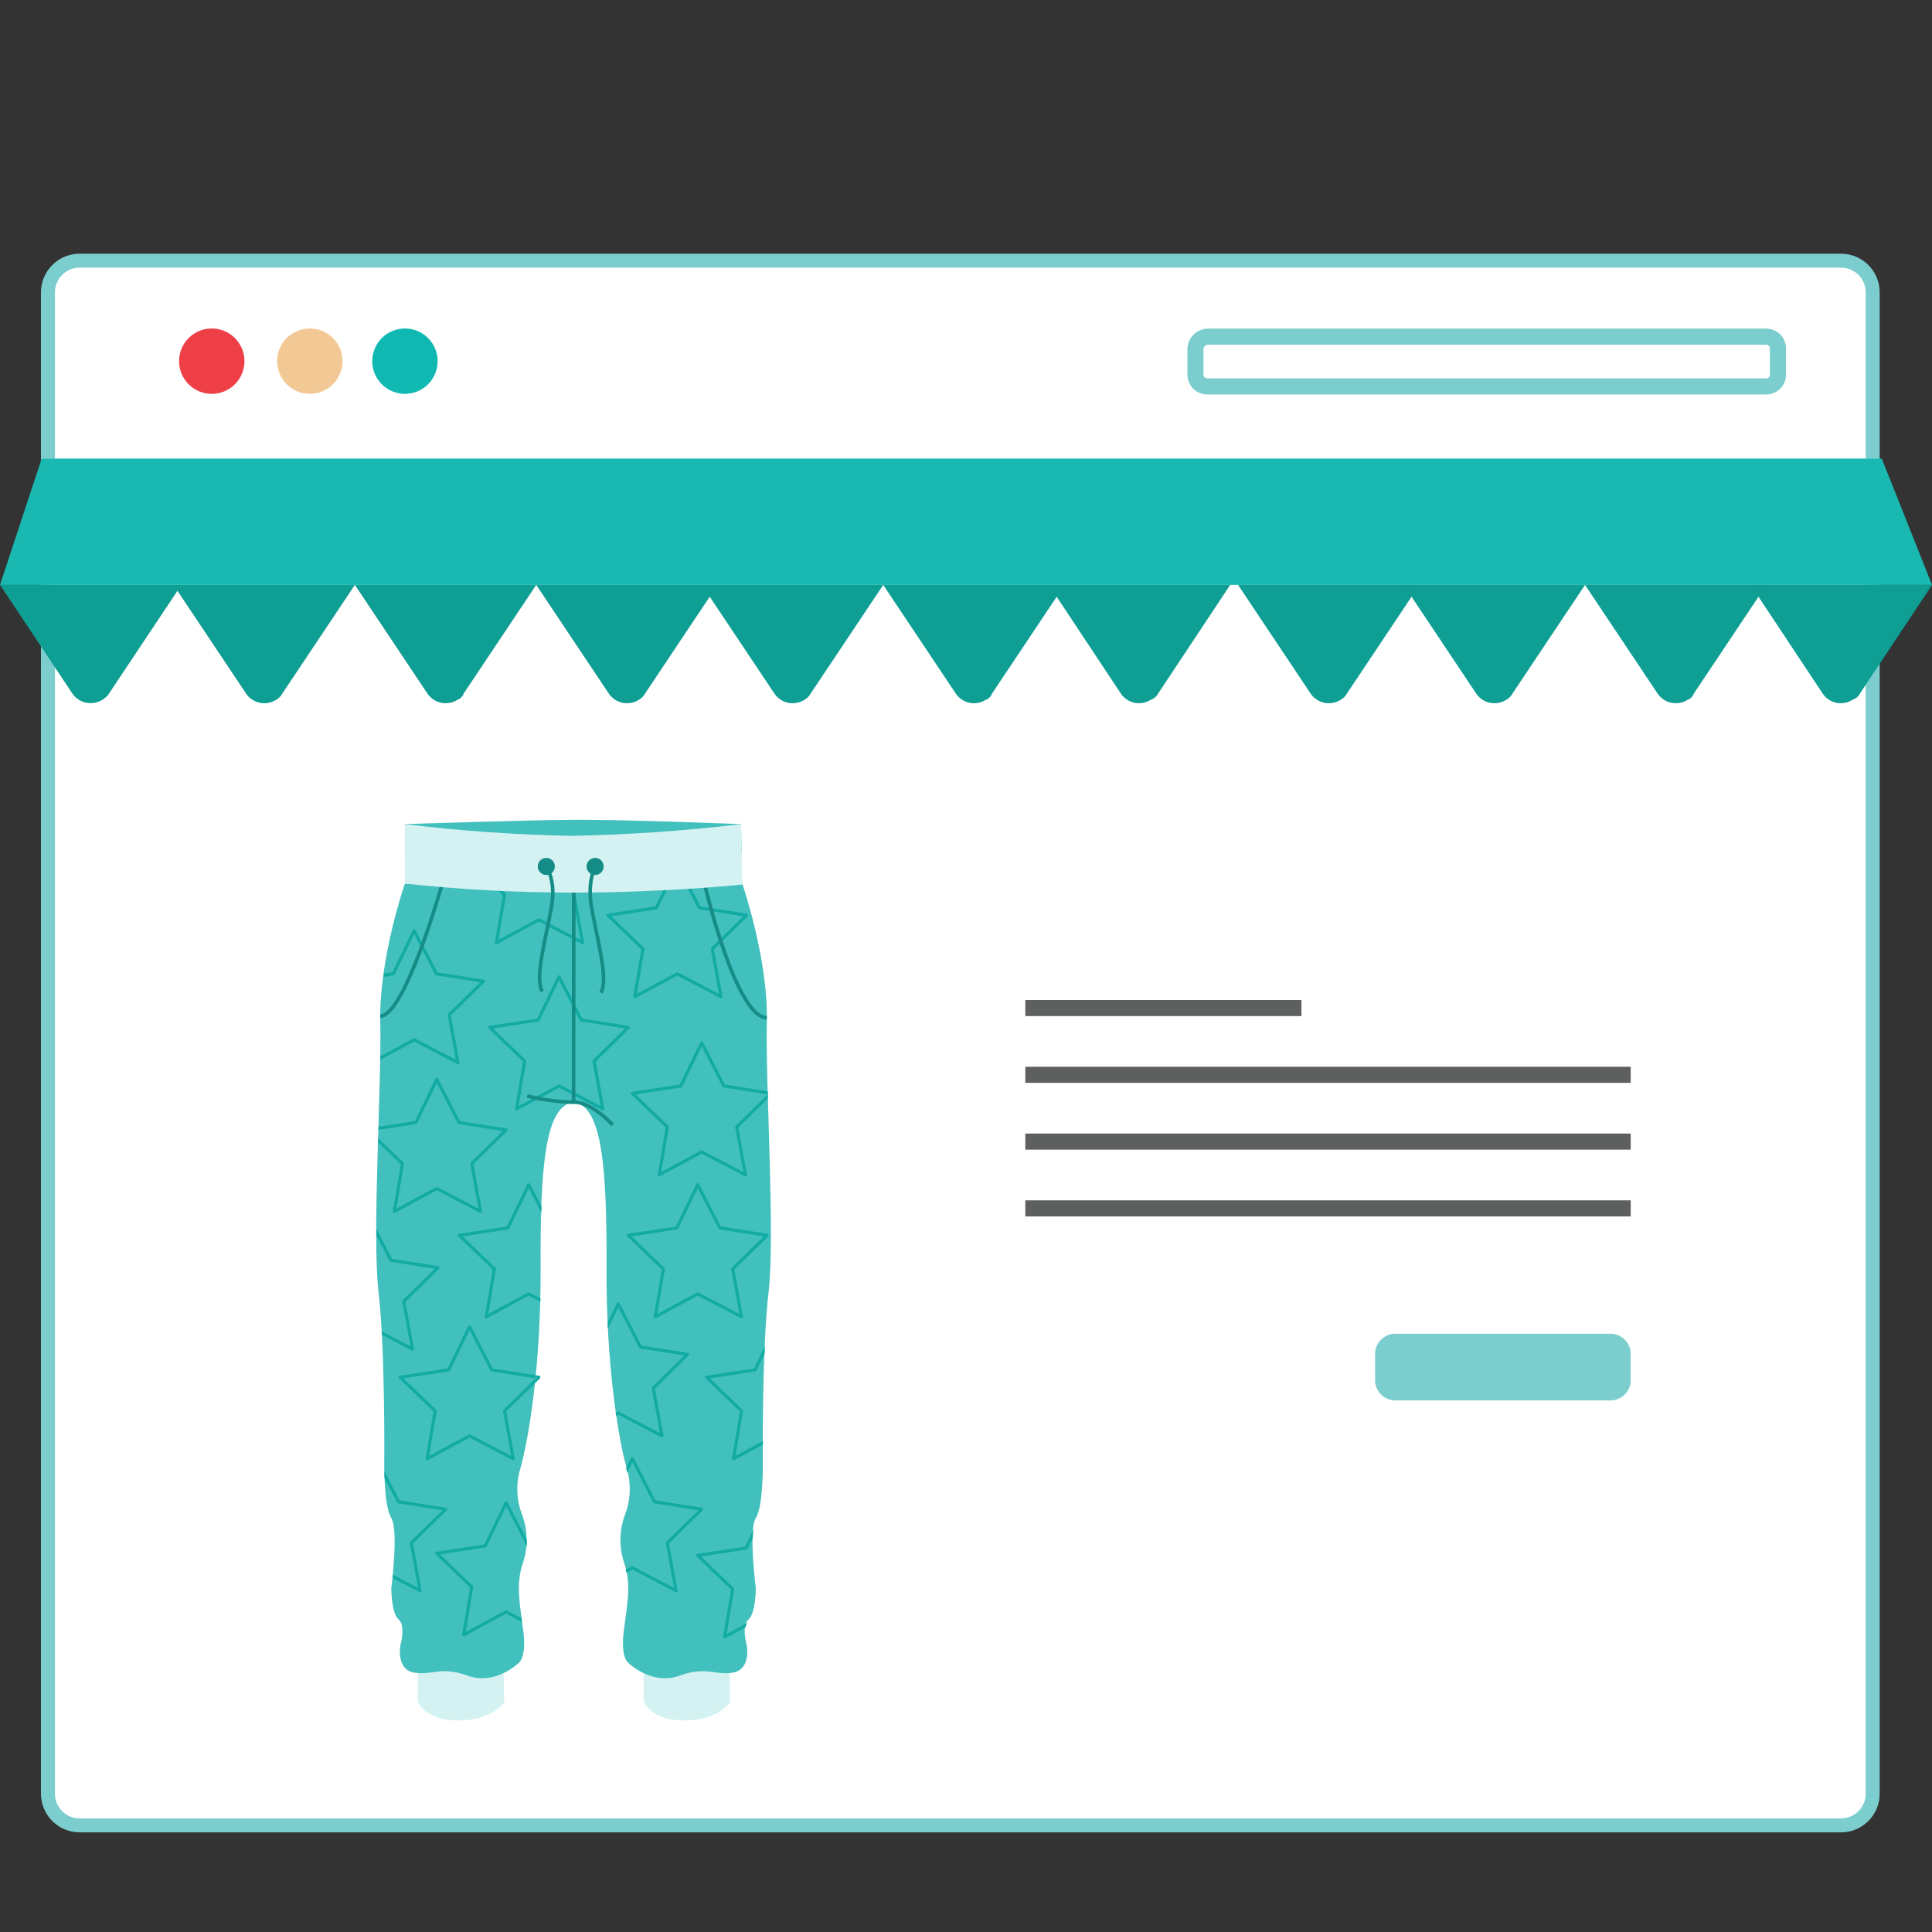 <svg width="180" height="180" viewBox="0 0 180 180" fill="none" xmlns="http://www.w3.org/2000/svg">
<rect x="0" y="0" width="180" height="180" fill="#333333" stroke="none"/>
<g clip-path="url(#clip0_20_9383)">
<path d="M7.442 24.286H171.498C171.891 24.283 172.278 24.358 172.641 24.507C173.004 24.655 173.333 24.874 173.61 25.151C173.887 25.428 174.106 25.758 174.255 26.12C174.403 26.483 174.478 26.871 174.475 27.263V167.092C174.478 167.483 174.403 167.872 174.255 168.234C174.106 168.596 173.887 168.926 173.61 169.203C173.333 169.479 173.004 169.699 172.641 169.847C172.278 169.996 171.891 170.071 171.498 170.068H7.442C7.05 170.071 6.662 169.996 6.3 169.847C5.937 169.699 5.608 169.479 5.331 169.203C5.054 168.926 4.835 168.596 4.686 168.234C4.538 167.872 4.463 167.483 4.466 167.092V27.263C4.463 26.871 4.538 26.483 4.686 26.12C4.835 25.758 5.054 25.428 5.331 25.151C5.608 24.874 5.937 24.655 6.3 24.507C6.662 24.358 7.05 24.283 7.442 24.286Z" fill="white" stroke="#7CCDCD" stroke-width="1.3" stroke-miterlimit="10"/>
<path d="M19.729 36.695C21.411 36.695 22.775 35.331 22.775 33.649C22.775 31.967 21.411 30.603 19.729 30.603C18.047 30.603 16.683 31.967 16.683 33.649C16.683 35.331 18.047 36.695 19.729 36.695Z" fill="#EE3F47"/>
<path d="M37.727 36.695C39.409 36.695 40.773 35.331 40.773 33.649C40.773 31.967 39.409 30.603 37.727 30.603C36.045 30.603 34.681 31.967 34.681 33.649C34.681 35.331 36.045 36.695 37.727 36.695Z" fill="#0FB9B2"/>
<path d="M28.867 36.695C30.549 36.695 31.912 35.331 31.912 33.649C31.912 31.967 30.549 30.603 28.867 30.603C27.184 30.603 25.821 31.967 25.821 33.649C25.821 35.331 27.184 36.695 28.867 36.695Z" fill="#F2C994"/>
<path d="M112.487 31.364H164.542C164.688 31.363 164.833 31.39 164.968 31.445C165.103 31.5 165.226 31.581 165.33 31.685C165.433 31.788 165.514 31.911 165.569 32.046C165.624 32.181 165.651 32.326 165.649 32.472V34.895C165.651 35.041 165.624 35.186 165.569 35.321C165.514 35.456 165.433 35.579 165.33 35.682C165.226 35.785 165.103 35.867 164.968 35.922C164.833 35.977 164.688 36.004 164.542 36.002H112.487C112.341 36.004 112.196 35.977 112.061 35.922C111.925 35.867 111.802 35.785 111.7 35.682C111.596 35.579 111.515 35.456 111.46 35.321C111.405 35.186 111.377 35.041 111.379 34.895V32.472C111.399 32.185 111.521 31.914 111.725 31.71C111.929 31.506 112.2 31.384 112.487 31.364Z" stroke="#7CCDCD" stroke-width="1.5" stroke-miterlimit="10"/>
<path d="M4.708 43.478H174.233" stroke="#7CCDCD" stroke-width="1.5" stroke-miterlimit="10"/>
<path d="M26.303 64.616L33.062 54.495H16.164L22.923 64.616C23.221 65.059 23.68 65.368 24.203 65.477C24.726 65.586 25.27 65.486 25.72 65.198C25.968 65.067 26.171 64.864 26.303 64.616Z" fill="#0E9E94"/>
<path d="M10.14 64.642L16.899 54.495H0.001L6.76 64.642C6.918 64.863 7.117 65.051 7.347 65.196C7.578 65.34 7.834 65.438 8.102 65.483C8.37 65.528 8.644 65.52 8.909 65.459C9.174 65.399 9.424 65.286 9.645 65.129L9.674 65.108C9.79 64.992 10.023 64.875 10.14 64.642Z" fill="#0E9E94"/>
<path d="M43.2 64.616L49.959 54.495H33.062L39.821 64.616C40.119 65.059 40.578 65.368 41.101 65.477C41.624 65.586 42.168 65.486 42.618 65.198C42.752 65.15 42.874 65.074 42.975 64.973C43.076 64.872 43.153 64.751 43.2 64.616Z" fill="#0E9E94"/>
<path d="M60.099 64.616L66.858 54.495H49.96L56.719 64.616C57.017 65.059 57.477 65.368 57.999 65.477C58.522 65.586 59.066 65.486 59.516 65.198C59.764 65.067 59.967 64.864 60.099 64.616Z" fill="#0E9E94"/>
<path d="M75.527 64.616L82.287 54.495H65.388L72.148 64.616C72.445 65.059 72.905 65.368 73.428 65.477C73.951 65.586 74.495 65.486 74.945 65.198C75.193 65.067 75.395 64.864 75.527 64.616Z" fill="#0E9E94"/>
<path d="M92.425 64.616L99.184 54.495H82.287L89.046 64.616C89.344 65.059 89.803 65.368 90.325 65.477C90.848 65.586 91.393 65.486 91.842 65.198C91.977 65.15 92.099 65.074 92.2 64.973C92.3 64.872 92.377 64.751 92.425 64.616Z" fill="#0E9E94"/>
<path d="M107.9 64.616L114.613 54.495H97.715L104.427 64.616C104.722 65.059 105.178 65.368 105.697 65.477C106.217 65.585 106.759 65.485 107.206 65.198C107.505 65.103 107.754 64.894 107.9 64.616Z" fill="#0E9E94"/>
<path d="M175.326 42.74H3.877L0.001 54.495H180.001L175.326 42.74Z" fill="#19B9B1"/>
<path d="M125.486 64.616L132.245 54.495H115.348L122.106 64.616C122.405 65.059 122.864 65.368 123.387 65.477C123.909 65.586 124.454 65.486 124.904 65.198C125.152 65.067 125.354 64.864 125.486 64.616Z" fill="#0E9E94"/>
<path d="M140.915 64.616L147.674 54.495H130.776L137.535 64.616C137.833 65.059 138.293 65.368 138.815 65.477C139.338 65.586 139.882 65.486 140.332 65.198C140.58 65.067 140.783 64.864 140.915 64.616Z" fill="#0E9E94"/>
<path d="M157.812 64.616L164.572 54.495H147.674L154.433 64.616C154.731 65.059 155.19 65.368 155.713 65.477C156.236 65.586 156.78 65.486 157.23 65.198C157.364 65.15 157.486 65.074 157.587 64.973C157.688 64.872 157.765 64.751 157.812 64.616Z" fill="#0E9E94"/>
<path d="M173.287 64.616L180 54.495H163.102L169.815 64.616C170.109 65.059 170.565 65.368 171.085 65.477C171.604 65.585 172.146 65.485 172.593 65.198C172.892 65.103 173.142 64.894 173.287 64.616Z" fill="#0E9E94"/>
<path d="M121.252 93.916H95.527" stroke="#5E5F5F" stroke-width="1.5" stroke-miterlimit="10"/>
<path d="M151.929 100.138H95.527" stroke="#5E5F5F" stroke-width="1.5" stroke-miterlimit="10"/>
<path d="M151.929 106.36H95.527" stroke="#5E5F5F" stroke-width="1.5" stroke-miterlimit="10"/>
<path d="M151.929 112.583H95.527" stroke="#5E5F5F" stroke-width="1.5" stroke-miterlimit="10"/>
<path d="M130.15 124.263H149.892C150.392 124.226 150.886 124.388 151.267 124.713C151.649 125.039 151.886 125.501 151.929 126V128.737C151.886 129.236 151.649 129.698 151.267 130.024C150.886 130.349 150.392 130.51 149.892 130.474H130.15C129.651 130.51 129.157 130.349 128.775 130.024C128.394 129.698 128.157 129.236 128.114 128.737V126C128.157 125.501 128.394 125.039 128.775 124.713C129.157 124.388 129.651 124.226 130.15 124.263Z" fill="#7CCDCD"/>
<path d="M38.914 155.467V158.517C38.914 158.517 39.515 160.293 42.701 160.293C45.887 160.293 46.973 158.589 46.973 158.589L46.919 155.467" fill="#D4F2F2"/>
<path d="M59.968 155.467V158.517C59.968 158.517 60.57 160.293 63.756 160.293C66.942 160.293 68.029 158.589 68.029 158.589L67.973 155.467" fill="#D4F2F2"/>
<path d="M37.723 76.782C37.723 76.782 48.89 76.403 53.582 76.378C58.274 76.352 69.041 76.782 69.041 76.782L69.096 79.493L37.723 79.971L37.723 76.782Z" fill="#42C0BD"/>
<path d="M71.443 95.207C71.578 89.306 69.15 82.321 69.15 82.321L53.455 83.16H53.419L37.723 82.321C37.723 82.321 35.295 89.306 35.43 95.207C35.565 101.106 34.645 115.089 35.273 120.438C35.899 125.788 35.801 136.368 35.801 136.368C35.801 136.368 35.754 140.319 36.455 141.428C37.156 142.536 36.455 147.981 36.455 147.981C36.455 147.981 36.463 150.335 37.146 150.894C37.828 151.453 37.292 153.334 37.292 153.334C37.292 153.334 36.901 155.535 38.567 155.831C40.233 156.128 41.023 155.2 43.577 156.12C46.13 157.04 48.272 154.98 48.272 154.98C48.272 154.98 49.059 154.564 48.775 152.121C48.492 149.678 47.973 147.662 48.755 145.511C49.2 144.087 49.166 142.557 48.657 141.155C48.1 139.739 48.049 138.176 48.51 136.726C49.237 134.039 50.407 127.368 50.367 118.067C50.326 108.768 50.776 103.012 53.437 102.696C56.097 103.012 56.548 108.768 56.507 118.067C56.466 127.368 57.636 134.039 58.363 136.726C58.824 138.176 58.773 139.739 58.217 141.155C57.708 142.557 57.673 144.087 58.119 145.511C58.9 147.662 58.381 149.678 58.098 152.121C57.815 154.564 58.601 154.98 58.601 154.98C58.601 154.98 60.743 157.04 63.297 156.12C65.85 155.2 66.64 156.128 68.306 155.831C69.973 155.535 69.582 153.334 69.582 153.334C69.582 153.334 69.045 151.453 69.728 150.894C70.41 150.335 70.418 147.981 70.418 147.981C70.418 147.981 69.718 142.536 70.418 141.428C71.119 140.319 71.072 136.368 71.072 136.368C71.072 136.368 70.974 125.788 71.601 120.438C72.228 115.089 71.309 101.106 71.443 95.207Z" fill="#42C0BD"/>
<path d="M42.597 99.136C42.62 99.148 42.648 99.154 42.675 99.152C42.702 99.15 42.728 99.141 42.75 99.124C42.772 99.108 42.788 99.086 42.799 99.061C42.809 99.036 42.812 99.008 42.807 98.981L42.005 94.604L45.15 91.521C45.168 91.502 45.182 91.479 45.188 91.453C45.195 91.426 45.194 91.399 45.186 91.373C45.178 91.348 45.162 91.325 45.142 91.307C45.121 91.29 45.096 91.278 45.07 91.274L40.752 90.595L38.716 86.646C38.704 86.622 38.685 86.601 38.662 86.587C38.639 86.573 38.612 86.567 38.585 86.568C38.557 86.568 38.531 86.576 38.509 86.59C38.486 86.605 38.467 86.625 38.456 86.65L36.544 90.595L35.773 90.713C35.758 90.813 35.743 90.913 35.73 91.014L36.664 90.871C36.687 90.867 36.709 90.858 36.728 90.844C36.747 90.83 36.763 90.812 36.773 90.79L38.591 87.038L40.528 90.794C40.538 90.814 40.553 90.832 40.571 90.845C40.59 90.859 40.611 90.867 40.634 90.871L44.739 91.516L41.747 94.45C41.73 94.467 41.717 94.487 41.71 94.51C41.703 94.533 41.701 94.556 41.705 94.58L42.467 98.74L38.654 96.746C38.633 96.735 38.609 96.729 38.586 96.729C38.562 96.73 38.539 96.735 38.518 96.747L35.443 98.407C35.441 98.516 35.439 98.627 35.437 98.739L38.588 97.039L42.597 99.136Z" fill="#11ABA3"/>
<path d="M46.11 87.802C46.105 87.829 46.109 87.857 46.119 87.882C46.129 87.907 46.146 87.929 46.168 87.945C46.191 87.96 46.216 87.97 46.244 87.972C46.271 87.973 46.298 87.967 46.322 87.954L50.206 85.859L54.215 87.955C54.239 87.968 54.266 87.973 54.293 87.971C54.32 87.969 54.346 87.96 54.368 87.944C54.39 87.927 54.407 87.905 54.417 87.88C54.427 87.855 54.43 87.827 54.425 87.8L53.623 83.423L53.686 83.361L53.467 83.373H53.431L53.322 83.367C53.321 83.378 53.322 83.389 53.324 83.399L54.085 87.56L50.272 85.565C50.251 85.554 50.228 85.548 50.204 85.549C50.18 85.549 50.157 85.555 50.136 85.566L46.446 87.557L47.149 83.397C47.153 83.374 47.151 83.35 47.144 83.328C47.136 83.305 47.124 83.285 47.107 83.268L46.849 83.021L46.405 82.997L46.85 83.425L46.11 87.802Z" fill="#11ABA3"/>
<path d="M58.681 95.674C58.673 95.649 58.658 95.626 58.637 95.608C58.617 95.591 58.592 95.579 58.566 95.575L54.247 94.897L52.212 90.948C52.198 90.925 52.179 90.905 52.156 90.891C52.133 90.878 52.107 90.87 52.081 90.868C52.053 90.869 52.027 90.877 52.005 90.892C51.981 90.906 51.963 90.926 51.952 90.951L50.04 94.897L45.599 95.575C45.573 95.579 45.548 95.59 45.527 95.608C45.506 95.626 45.491 95.649 45.483 95.675C45.475 95.701 45.474 95.728 45.481 95.754C45.487 95.781 45.501 95.805 45.521 95.824L48.727 98.906L47.987 103.284C47.983 103.311 47.986 103.339 47.996 103.364C48.007 103.389 48.024 103.411 48.046 103.427C48.068 103.442 48.094 103.452 48.121 103.453C48.149 103.455 48.175 103.449 48.199 103.436L52.084 101.34L56.092 103.437C56.116 103.45 56.144 103.455 56.17 103.453C56.198 103.451 56.223 103.442 56.245 103.425C56.267 103.409 56.284 103.388 56.295 103.362C56.304 103.337 56.307 103.309 56.303 103.282L55.501 98.904L58.645 95.822C58.664 95.803 58.678 95.78 58.684 95.754C58.69 95.727 58.69 95.7 58.681 95.674ZM55.242 98.751C55.225 98.768 55.212 98.789 55.206 98.811C55.199 98.834 55.197 98.858 55.201 98.881L55.963 103.042L52.15 101.047C52.129 101.036 52.105 101.03 52.081 101.03C52.057 101.031 52.034 101.037 52.013 101.048L48.323 103.039L49.027 98.879C49.03 98.856 49.029 98.832 49.021 98.809C49.014 98.787 49.001 98.767 48.984 98.75L45.934 95.818L50.16 95.172C50.183 95.169 50.205 95.159 50.224 95.145C50.243 95.131 50.258 95.113 50.268 95.092L52.086 91.339L54.023 95.095C54.034 95.115 54.049 95.133 54.067 95.147C54.086 95.16 54.107 95.168 54.13 95.172L58.235 95.818L55.242 98.751Z" fill="#11ABA3"/>
<path d="M56.616 85.127C56.589 85.131 56.564 85.142 56.544 85.16C56.523 85.178 56.508 85.201 56.499 85.227C56.491 85.252 56.491 85.28 56.498 85.306C56.504 85.332 56.518 85.356 56.538 85.375L59.744 88.458L59.004 92.836C58.999 92.863 59.002 92.89 59.013 92.915C59.023 92.941 59.041 92.962 59.062 92.978C59.084 92.994 59.111 93.004 59.138 93.005C59.165 93.007 59.192 93.001 59.216 92.988L63.1 90.892L67.109 92.989C67.133 93.002 67.16 93.007 67.187 93.005C67.215 93.003 67.24 92.993 67.262 92.977C67.284 92.961 67.301 92.939 67.311 92.914C67.321 92.888 67.324 92.861 67.319 92.834L66.517 88.456L69.661 85.374C69.681 85.355 69.694 85.331 69.701 85.305C69.707 85.279 69.707 85.252 69.698 85.226C69.69 85.2 69.675 85.178 69.654 85.16C69.634 85.142 69.609 85.131 69.582 85.127L65.264 84.448L64.408 82.788L64.09 82.805L65.04 84.647C65.05 84.667 65.066 84.685 65.084 84.698C65.102 84.712 65.124 84.72 65.147 84.724L69.252 85.369L66.259 88.303C66.242 88.319 66.229 88.34 66.222 88.363C66.215 88.385 66.213 88.409 66.218 88.433L66.98 92.594L63.166 90.599C63.145 90.588 63.122 90.582 63.098 90.582C63.074 90.582 63.051 90.588 63.03 90.6L59.34 92.591L60.044 88.431C60.047 88.408 60.045 88.384 60.038 88.361C60.031 88.339 60.018 88.318 60.001 88.302L56.951 85.37L61.176 84.724C61.2 84.72 61.222 84.711 61.241 84.697C61.26 84.683 61.275 84.665 61.285 84.644L62.125 82.91L61.794 82.928L61.057 84.448L56.616 85.127Z" fill="#11ABA3"/>
<path d="M65.503 97.094C65.491 97.071 65.472 97.051 65.449 97.037C65.427 97.023 65.4 97.016 65.374 97.016H65.372C65.344 97.017 65.318 97.024 65.296 97.038C65.273 97.053 65.254 97.074 65.243 97.098L63.332 101.044L58.891 101.722C58.864 101.726 58.839 101.738 58.818 101.756C58.797 101.773 58.782 101.796 58.774 101.822C58.766 101.847 58.765 101.876 58.772 101.902C58.779 101.928 58.793 101.952 58.812 101.97L62.018 105.054L61.278 109.431C61.274 109.458 61.277 109.486 61.288 109.511C61.298 109.536 61.315 109.558 61.337 109.573C61.359 109.589 61.386 109.599 61.412 109.601C61.44 109.602 61.467 109.597 61.491 109.584L65.375 107.488L69.384 109.584C69.407 109.597 69.435 109.603 69.462 109.6C69.489 109.598 69.515 109.589 69.537 109.573C69.559 109.556 69.576 109.534 69.586 109.509C69.596 109.484 69.599 109.456 69.594 109.43L68.792 105.052L71.546 102.352C71.539 102.123 71.533 101.896 71.527 101.67L67.539 101.044L65.503 97.094ZM68.534 104.898C68.516 104.915 68.504 104.936 68.497 104.958C68.49 104.981 68.489 105.005 68.493 105.028L69.254 109.189L65.441 107.194C65.42 107.183 65.396 107.178 65.373 107.178C65.349 107.178 65.326 107.184 65.304 107.195L61.615 109.187L62.318 105.026C62.322 105.003 62.32 104.979 62.312 104.957C62.305 104.934 62.292 104.914 62.275 104.897L59.226 101.965L63.451 101.32C63.474 101.316 63.496 101.307 63.515 101.293C63.534 101.279 63.549 101.26 63.56 101.239L65.378 97.486L67.314 101.242C67.325 101.262 67.34 101.28 67.358 101.293C67.377 101.307 67.398 101.316 67.421 101.32L71.527 101.964L68.534 104.898Z" fill="#11ABA3"/>
<path d="M36.598 112.841C36.593 112.868 36.597 112.896 36.607 112.921C36.617 112.946 36.634 112.968 36.656 112.984C36.679 112.999 36.704 113.009 36.732 113.01C36.759 113.012 36.786 113.006 36.81 112.993L40.694 110.897L44.703 112.995C44.727 113.007 44.754 113.013 44.781 113.01C44.808 113.009 44.834 112.999 44.856 112.982C44.878 112.966 44.895 112.945 44.905 112.919C44.915 112.894 44.918 112.866 44.913 112.839L44.111 108.461L47.255 105.379C47.275 105.361 47.288 105.337 47.295 105.311C47.301 105.284 47.3 105.257 47.292 105.231C47.284 105.206 47.269 105.183 47.248 105.165C47.228 105.147 47.203 105.136 47.176 105.132L42.858 104.454L40.822 100.505C40.81 100.48 40.791 100.46 40.768 100.446C40.745 100.432 40.718 100.425 40.691 100.426C40.664 100.426 40.638 100.434 40.615 100.449C40.592 100.463 40.574 100.483 40.562 100.508L38.651 104.454L35.275 104.97L35.266 105.264L38.771 104.729C38.794 104.726 38.816 104.717 38.834 104.703C38.853 104.689 38.869 104.67 38.879 104.649L40.697 100.896L42.634 104.652C42.644 104.672 42.659 104.69 42.678 104.703C42.697 104.717 42.718 104.726 42.74 104.729L46.845 105.375L43.853 108.309C43.836 108.325 43.823 108.346 43.816 108.368C43.809 108.391 43.807 108.415 43.812 108.438L44.573 112.599L40.76 110.604C40.739 110.593 40.716 110.587 40.692 110.588C40.668 110.588 40.645 110.594 40.624 110.605L36.934 112.596L37.637 108.436C37.641 108.413 37.639 108.389 37.632 108.366C37.624 108.344 37.612 108.324 37.595 108.307L35.242 106.046L35.231 106.438L37.338 108.463L36.598 112.841Z" fill="#11ABA3"/>
<path d="M49.258 110.243C49.231 110.243 49.204 110.25 49.181 110.265C49.158 110.28 49.14 110.3 49.128 110.324L47.218 114.27L42.776 114.949C42.749 114.953 42.725 114.964 42.704 114.982C42.683 115 42.668 115.022 42.66 115.048C42.651 115.074 42.651 115.102 42.658 115.128C42.664 115.154 42.678 115.178 42.698 115.197L45.904 118.28L45.164 122.658C45.16 122.685 45.163 122.712 45.173 122.737C45.184 122.763 45.201 122.784 45.223 122.8C45.245 122.816 45.271 122.826 45.298 122.827C45.325 122.829 45.352 122.823 45.377 122.81L49.261 120.714L50.349 121.284C50.352 121.175 50.354 121.068 50.357 120.96L49.327 120.421C49.306 120.41 49.282 120.404 49.258 120.404C49.234 120.404 49.211 120.41 49.191 120.421L45.5 122.413L46.204 118.253C46.207 118.23 46.205 118.205 46.198 118.183C46.191 118.161 46.178 118.14 46.161 118.124L43.111 115.192L47.337 114.546C47.36 114.542 47.382 114.533 47.401 114.519C47.42 114.505 47.435 114.487 47.446 114.466L49.264 110.713L50.433 112.98C50.439 112.779 50.446 112.581 50.453 112.385L49.388 110.321C49.376 110.297 49.358 110.277 49.334 110.263C49.311 110.249 49.284 110.241 49.258 110.243Z" fill="#11ABA3"/>
<path d="M69.082 122.827C69.103 122.827 69.124 122.822 69.143 122.813C69.162 122.805 69.179 122.791 69.193 122.775C69.207 122.759 69.216 122.74 69.222 122.719C69.227 122.698 69.228 122.677 69.224 122.656L68.423 118.278L71.567 115.196C71.586 115.177 71.6 115.153 71.606 115.127C71.612 115.101 71.612 115.073 71.603 115.048C71.596 115.022 71.58 114.999 71.559 114.982C71.539 114.964 71.514 114.953 71.488 114.949L67.169 114.27L65.133 110.321C65.12 110.298 65.102 110.278 65.078 110.264C65.055 110.25 65.029 110.243 65.002 110.243C64.975 110.243 64.949 110.25 64.926 110.265C64.904 110.28 64.885 110.3 64.874 110.324L62.962 114.27L58.522 114.949C58.495 114.953 58.47 114.964 58.449 114.982C58.428 114.999 58.413 115.022 58.405 115.048C58.397 115.074 58.396 115.101 58.403 115.128C58.41 115.154 58.423 115.178 58.443 115.197L61.649 118.28L60.909 122.658C60.904 122.685 60.908 122.712 60.918 122.737C60.928 122.762 60.946 122.784 60.968 122.8C60.99 122.816 61.016 122.826 61.043 122.827C61.07 122.829 61.098 122.823 61.121 122.81L65.005 120.714L69.014 122.811C69.035 122.822 69.058 122.827 69.082 122.827ZM65.072 120.421C65.05 120.41 65.027 120.404 65.003 120.404C64.98 120.404 64.956 120.41 64.935 120.421L61.245 122.413L61.948 118.253C61.953 118.23 61.951 118.205 61.943 118.183C61.936 118.16 61.923 118.14 61.906 118.124L58.856 115.192L63.082 114.546C63.105 114.542 63.127 114.533 63.146 114.519C63.165 114.505 63.18 114.486 63.191 114.466L65.008 110.713L66.945 114.469C66.956 114.489 66.971 114.507 66.989 114.52C67.007 114.533 67.029 114.542 67.052 114.546L71.157 115.191L68.165 118.125C68.147 118.141 68.135 118.162 68.127 118.185C68.12 118.207 68.119 118.232 68.123 118.255L68.885 122.415L65.072 120.421Z" fill="#11ABA3"/>
<path d="M68.531 135.639L69.233 131.479C69.238 131.456 69.236 131.432 69.228 131.409C69.221 131.387 69.208 131.367 69.191 131.35L66.141 128.418L70.367 127.772C70.39 127.769 70.412 127.759 70.431 127.745C70.45 127.731 70.465 127.713 70.476 127.692L71.236 126.123C71.245 125.878 71.256 125.635 71.267 125.392L70.247 127.496L65.807 128.175C65.78 128.179 65.754 128.191 65.734 128.208C65.713 128.226 65.698 128.249 65.69 128.275C65.682 128.301 65.681 128.328 65.687 128.354C65.694 128.38 65.708 128.404 65.728 128.423L68.934 131.506L68.194 135.884C68.189 135.911 68.193 135.938 68.203 135.964C68.213 135.989 68.231 136.011 68.253 136.027C68.275 136.042 68.301 136.052 68.328 136.053C68.355 136.055 68.383 136.049 68.406 136.036L71.08 134.594C71.08 134.487 71.08 134.377 71.08 134.263L68.531 135.639Z" fill="#11ABA3"/>
<path d="M61.61 133.906C61.634 133.919 61.661 133.925 61.688 133.923C61.716 133.921 61.742 133.911 61.764 133.895C61.786 133.879 61.802 133.857 61.812 133.831C61.822 133.806 61.825 133.778 61.82 133.752L61.019 129.374L64.163 126.292C64.182 126.273 64.196 126.249 64.202 126.223C64.209 126.197 64.207 126.169 64.2 126.143C64.191 126.118 64.176 126.095 64.156 126.077C64.135 126.06 64.11 126.048 64.084 126.044L59.766 125.366L57.729 121.417C57.717 121.393 57.698 121.373 57.675 121.359C57.652 121.345 57.625 121.337 57.599 121.338C57.571 121.339 57.545 121.346 57.522 121.361C57.499 121.375 57.481 121.396 57.469 121.42L56.613 123.19C56.621 123.395 56.631 123.597 56.641 123.798L57.605 121.809L59.541 125.565C59.551 125.585 59.567 125.602 59.585 125.616C59.604 125.629 59.625 125.638 59.648 125.641L63.753 126.286L60.76 129.22C60.743 129.237 60.731 129.257 60.724 129.281C60.716 129.303 60.715 129.327 60.719 129.351L61.481 133.511L57.668 131.517C57.647 131.506 57.623 131.5 57.599 131.5C57.575 131.5 57.552 131.506 57.532 131.517L57.357 131.611C57.372 131.715 57.387 131.817 57.401 131.918L57.602 131.81L61.61 133.906Z" fill="#11ABA3"/>
<path d="M50.307 128.423C50.326 128.404 50.339 128.379 50.346 128.353C50.352 128.328 50.351 128.3 50.343 128.274C50.335 128.248 50.32 128.226 50.3 128.208C50.279 128.191 50.254 128.179 50.227 128.175L49.948 128.131C49.925 128.372 49.902 128.609 49.877 128.843L50.307 128.423Z" fill="#11ABA3"/>
<path d="M43.873 123.548C43.862 123.523 43.843 123.502 43.82 123.488C43.796 123.474 43.77 123.467 43.742 123.469C43.715 123.469 43.689 123.477 43.666 123.492C43.644 123.506 43.625 123.526 43.613 123.551L41.702 127.496L37.262 128.175C37.235 128.179 37.209 128.191 37.189 128.208C37.168 128.226 37.153 128.249 37.145 128.275C37.137 128.301 37.136 128.328 37.142 128.354C37.149 128.381 37.163 128.404 37.182 128.423L40.389 131.506L39.649 135.884C39.645 135.911 39.648 135.938 39.658 135.964C39.668 135.989 39.686 136.011 39.708 136.027C39.73 136.042 39.756 136.052 39.783 136.053C39.81 136.055 39.837 136.049 39.861 136.036L43.745 133.94L47.754 136.037C47.778 136.05 47.805 136.055 47.833 136.053C47.859 136.051 47.886 136.041 47.907 136.025C47.929 136.009 47.946 135.987 47.956 135.962C47.967 135.937 47.969 135.909 47.964 135.882L47.163 131.505L49.877 128.843C49.902 128.61 49.926 128.372 49.949 128.131L45.91 127.496L43.873 123.548ZM46.904 131.351C46.887 131.367 46.875 131.388 46.867 131.411C46.86 131.433 46.859 131.458 46.863 131.481L47.625 135.642L43.812 133.647C43.79 133.636 43.767 133.63 43.743 133.63C43.72 133.63 43.696 133.636 43.675 133.648L39.986 135.639L40.688 131.479C40.693 131.456 40.691 131.432 40.683 131.409C40.675 131.387 40.663 131.366 40.646 131.35L37.596 128.418L41.822 127.772C41.845 127.768 41.867 127.759 41.886 127.745C41.905 127.731 41.92 127.713 41.931 127.692L43.748 123.939L45.685 127.695C45.696 127.716 45.71 127.733 45.729 127.746C45.748 127.759 45.769 127.768 45.791 127.772L49.897 128.417L46.904 131.351Z" fill="#11ABA3"/>
<path d="M38.431 125.844C38.453 125.844 38.474 125.839 38.493 125.83C38.512 125.822 38.529 125.808 38.543 125.792C38.557 125.775 38.567 125.756 38.572 125.736C38.578 125.715 38.578 125.694 38.575 125.672L37.773 121.295L40.917 118.213C40.936 118.194 40.95 118.17 40.956 118.144C40.963 118.118 40.962 118.09 40.954 118.065C40.945 118.039 40.93 118.016 40.91 117.999C40.889 117.981 40.864 117.97 40.837 117.965L36.52 117.287L35.065 114.465C35.064 114.679 35.064 114.889 35.064 115.097L36.295 117.486C36.306 117.506 36.321 117.523 36.339 117.537C36.358 117.55 36.379 117.559 36.402 117.562L40.507 118.208L37.514 121.142C37.497 121.158 37.485 121.179 37.478 121.201C37.47 121.224 37.469 121.248 37.474 121.271L38.235 125.432L35.562 124.034C35.569 124.146 35.575 124.258 35.581 124.372L38.364 125.828C38.385 125.839 38.408 125.844 38.431 125.844Z" fill="#11ABA3"/>
<path d="M39.141 148.348C39.162 148.348 39.184 148.343 39.202 148.334C39.222 148.325 39.239 148.312 39.252 148.296C39.266 148.28 39.276 148.26 39.282 148.24C39.287 148.219 39.288 148.198 39.284 148.177L38.483 143.799L41.627 140.717C41.645 140.698 41.66 140.674 41.666 140.648C41.672 140.622 41.671 140.594 41.663 140.569C41.655 140.543 41.639 140.52 41.619 140.502C41.599 140.485 41.574 140.473 41.547 140.47L37.229 139.791L35.815 137.048C35.817 137.23 35.821 137.455 35.829 137.71L37.005 139.99C37.015 140.01 37.03 140.027 37.048 140.041C37.067 140.054 37.089 140.063 37.111 140.066L41.217 140.711L38.224 143.645C38.207 143.662 38.194 143.682 38.187 143.706C38.18 143.728 38.179 143.752 38.183 143.776L38.945 147.936L36.625 146.722C36.615 146.831 36.605 146.936 36.595 147.035L39.074 148.331C39.095 148.342 39.118 148.348 39.141 148.348Z" fill="#11ABA3"/>
<path d="M47.152 139.871C47.125 139.872 47.098 139.879 47.076 139.894C47.053 139.908 47.034 139.929 47.023 139.953L45.112 143.899L40.671 144.577C40.644 144.581 40.619 144.593 40.598 144.611C40.577 144.628 40.562 144.651 40.554 144.677C40.546 144.703 40.545 144.731 40.552 144.757C40.559 144.783 40.572 144.807 40.592 144.826L43.798 147.909L43.058 152.287C43.054 152.313 43.057 152.341 43.067 152.366C43.078 152.391 43.095 152.413 43.117 152.428C43.139 152.445 43.166 152.454 43.192 152.456C43.22 152.458 43.246 152.452 43.271 152.439L47.155 150.343L48.629 151.114C48.613 150.996 48.597 150.877 48.581 150.76L47.221 150.049C47.2 150.038 47.176 150.033 47.152 150.033C47.129 150.033 47.105 150.039 47.085 150.05L43.394 152.042L44.098 147.881C44.101 147.858 44.1 147.834 44.092 147.812C44.085 147.789 44.072 147.769 44.055 147.752L41.005 144.82L45.231 144.175C45.254 144.171 45.276 144.162 45.295 144.148C45.315 144.134 45.33 144.115 45.34 144.094L47.158 140.341L49.083 144.076C49.093 143.855 49.091 143.641 49.08 143.436L47.283 139.95C47.27 139.926 47.252 139.906 47.228 139.892C47.205 139.878 47.178 139.87 47.152 139.871Z" fill="#11ABA3"/>
<path d="M62.923 148.331C62.946 148.344 62.974 148.35 63.001 148.348C63.028 148.346 63.054 148.336 63.076 148.32C63.098 148.304 63.115 148.282 63.125 148.256C63.135 148.231 63.138 148.203 63.133 148.177L62.331 143.799L65.475 140.717C65.494 140.698 65.508 140.674 65.514 140.648C65.521 140.622 65.52 140.594 65.512 140.569C65.503 140.543 65.488 140.52 65.468 140.502C65.447 140.485 65.422 140.474 65.396 140.47L61.078 139.791L59.042 135.842C59.029 135.818 59.011 135.798 58.987 135.784C58.964 135.77 58.938 135.763 58.911 135.763C58.884 135.764 58.857 135.771 58.835 135.786C58.812 135.8 58.794 135.821 58.782 135.845L58.332 136.774C58.346 136.83 58.361 136.886 58.376 136.939C58.4 137.031 58.422 137.121 58.444 137.21L58.917 136.234L60.853 139.99C60.864 140.01 60.879 140.027 60.898 140.041C60.916 140.054 60.937 140.063 60.96 140.066L65.066 140.711L62.072 143.646C62.056 143.662 62.043 143.683 62.036 143.706C62.029 143.728 62.028 143.752 62.032 143.776L62.794 147.936L58.98 145.942C58.959 145.931 58.936 145.925 58.912 145.925C58.888 145.925 58.864 145.931 58.844 145.942L58.292 146.24C58.319 146.337 58.345 146.433 58.367 146.53L58.914 146.235L62.923 148.331Z" fill="#11ABA3"/>
<path d="M64.982 144.771C64.955 144.774 64.93 144.786 64.91 144.804C64.889 144.821 64.874 144.844 64.866 144.87C64.857 144.896 64.857 144.924 64.863 144.95C64.87 144.976 64.884 145 64.904 145.019L68.11 148.102L67.37 152.48C67.366 152.506 67.369 152.534 67.379 152.559C67.389 152.584 67.406 152.606 67.429 152.622C67.451 152.638 67.477 152.647 67.504 152.649C67.531 152.651 67.558 152.645 67.582 152.632L69.451 151.623C69.485 151.458 69.56 151.304 69.67 151.175L67.706 152.235L68.409 148.075C68.413 148.051 68.411 148.027 68.404 148.005C68.397 147.982 68.384 147.962 68.367 147.946L65.317 145.013L69.543 144.368C69.566 144.364 69.588 144.355 69.607 144.341C69.626 144.327 69.641 144.309 69.652 144.287L70.129 143.301C70.139 143.016 70.158 142.749 70.189 142.511L69.423 144.092L64.982 144.771Z" fill="#11ABA3"/>
<path d="M53.437 102.696L53.455 83.16" stroke="#158C86" stroke-width="0.333" stroke-miterlimit="10"/>
<path d="M41.141 82.528C41.141 82.528 37.723 94.674 35.424 94.674" stroke="#158C86" stroke-width="0.333" stroke-miterlimit="10"/>
<path d="M65.722 82.664C65.722 82.664 68.58 94.81 71.438 94.81" stroke="#158C86" stroke-width="0.333" stroke-miterlimit="10"/>
<path d="M37.723 82.321V76.782C42.881 77.415 48.069 77.779 53.265 77.872C58.539 77.774 63.804 77.41 69.041 76.782L69.155 82.411C69.155 82.411 62.161 83.16 53.419 83.16C48.175 83.162 42.936 82.882 37.723 82.321Z" fill="#D4F2F2"/>
<path d="M50.897 81.356C51.245 81.356 51.528 81.073 51.528 80.725C51.528 80.377 51.245 80.095 50.897 80.095C50.549 80.095 50.267 80.377 50.267 80.725C50.267 81.073 50.549 81.356 50.897 81.356Z" fill="#158C86" stroke="#158C86" stroke-width="0.333" stroke-miterlimit="10"/>
<path d="M55.445 81.356C55.794 81.356 56.075 81.073 56.075 80.725C56.075 80.377 55.794 80.095 55.445 80.095C55.097 80.095 54.815 80.377 54.815 80.725C54.815 81.073 55.097 81.356 55.445 81.356Z" fill="#158C86" stroke="#158C86" stroke-width="0.333" stroke-miterlimit="10"/>
<path d="M50.535 80.211C50.535 80.211 51.889 81.52 51.396 84.397C50.902 87.274 49.779 91.093 50.519 92.376" stroke="#158C86" stroke-width="0.333" stroke-miterlimit="10"/>
<path d="M55.739 80.211C55.739 80.211 54.616 81.635 55.109 84.513C55.602 87.39 56.726 91.208 55.986 92.491" stroke="#158C86" stroke-width="0.333" stroke-miterlimit="10"/>
<path d="M49.12 102.113C50.534 102.466 51.982 102.662 53.439 102.695C55.129 102.624 57.084 104.805 57.084 104.805" stroke="#158C86" stroke-width="0.333" stroke-miterlimit="10"/>
</g>
<defs>
<clipPath id="clip0_20_9383">
<rect width="180" height="180" fill="white"/>
</clipPath>
</defs>
</svg>
